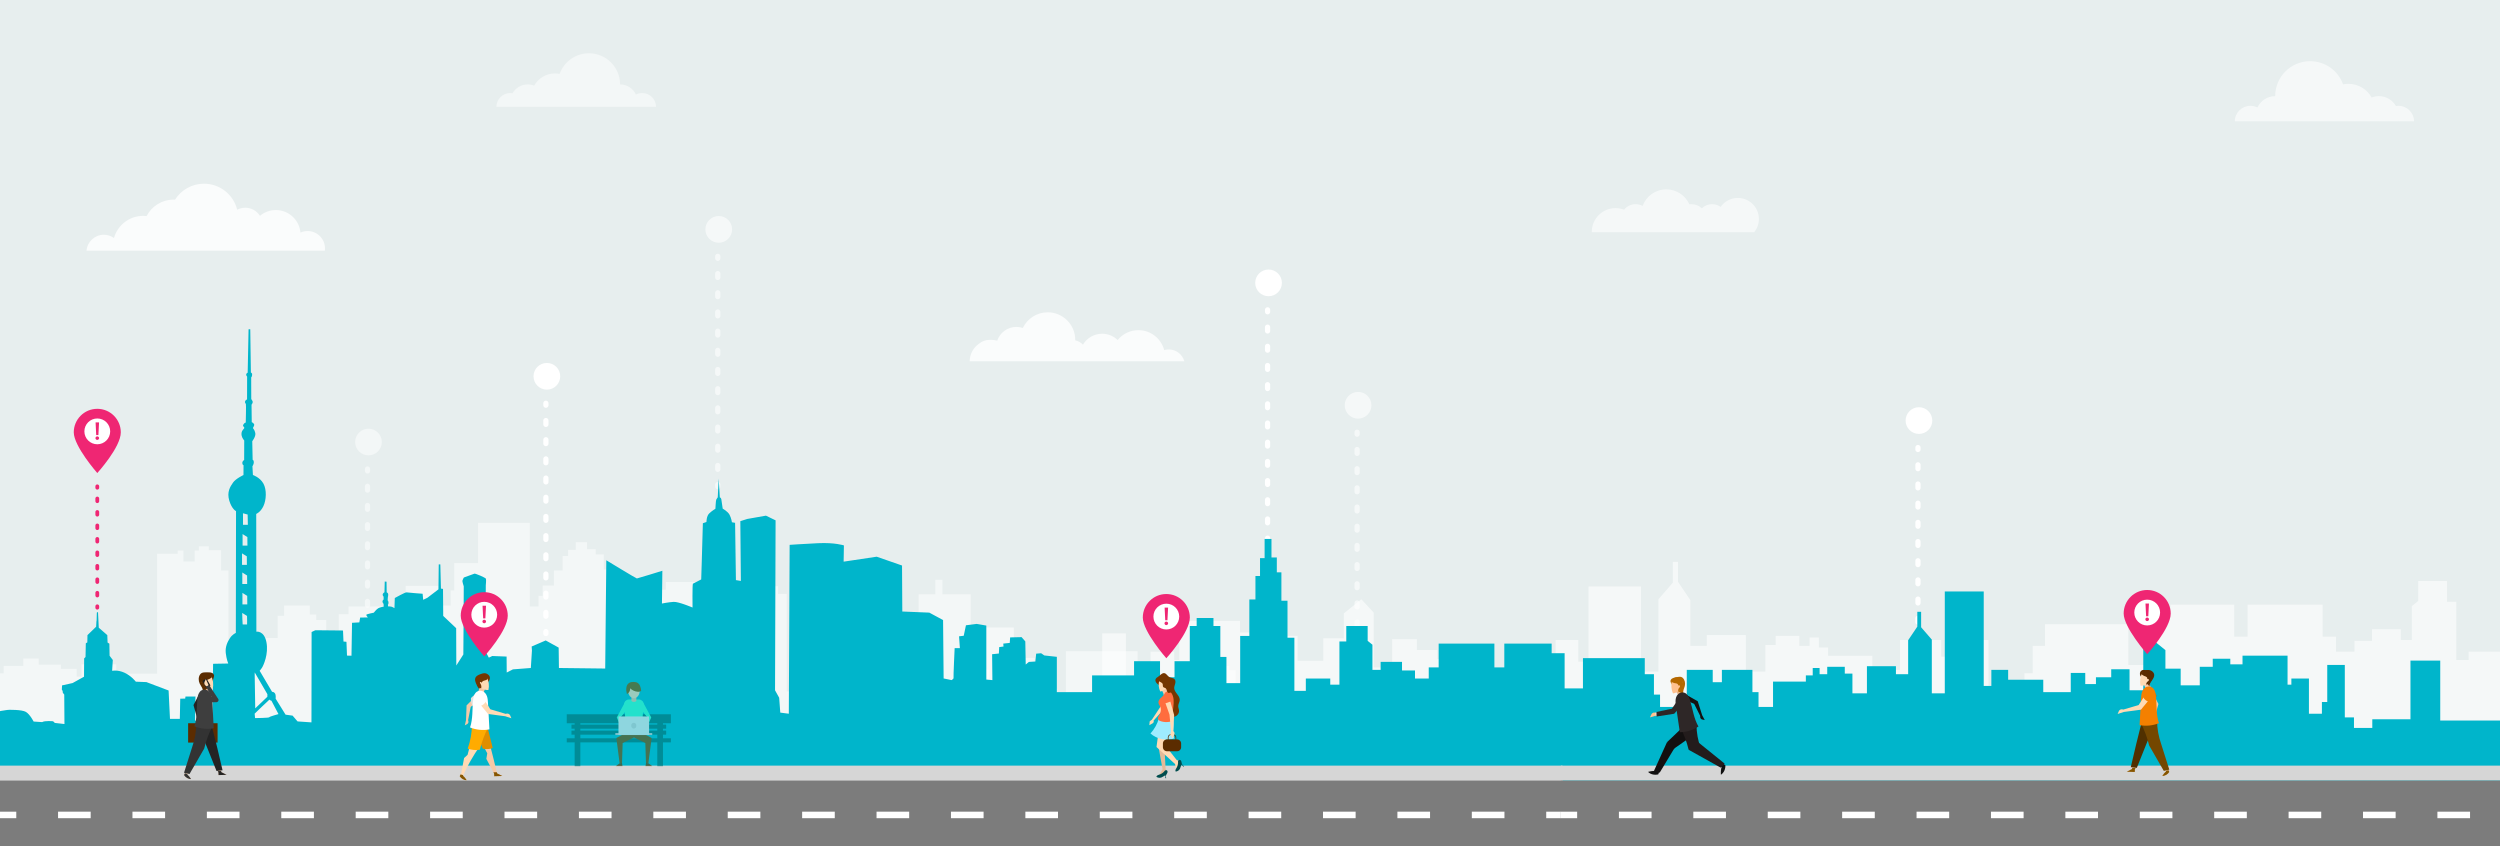 <?xml version="1.0" encoding="utf-8"?>
<!-- Generator: Adobe Illustrator 16.0.4, SVG Export Plug-In . SVG Version: 6.00 Build 0)  -->
<!DOCTYPE svg PUBLIC "-//W3C//DTD SVG 1.1//EN" "http://www.w3.org/Graphics/SVG/1.1/DTD/svg11.dtd">
<svg version="1.1" xmlns="http://www.w3.org/2000/svg" xmlns:xlink="http://www.w3.org/1999/xlink" x="0px" y="0px" width="1920px"
	 height="650px" viewBox="0 0 1920 650" style="enable-background:new 0 0 1920 650;" xml:space="preserve">
<rect x="0" y="0" width="1920" height="650" fill="#808080" stroke="none"/>
<g id="레이어_2">
</g>
<g id="레이어_3">
</g>
<g id="레이어_1">
	<g>
		<defs>
			<rect id="SVGID_1_" width="1920" height="650"/>
		</defs>
		<clipPath id="SVGID_2_">
			<use xlink:href="#SVGID_1_"  style="overflow:visible;"/>
		</clipPath>
		<rect style="clip-path:url(#SVGID_2_);fill:#E7EEEE;" width="1920" height="650"/>
		<g style="opacity:0.5;clip-path:url(#SVGID_2_);">
			<g>
				<g>
					
						<line style="fill:none;stroke:#FFFFFF;stroke-width:4;stroke-linecap:round;stroke-linejoin:round;" x1="282.248" y1="537.035" x2="282.248" y2="535.535"/>
					
						<line style="fill:none;stroke:#FFFFFF;stroke-width:4;stroke-linecap:round;stroke-linejoin:round;stroke-dasharray:2.947,11.787;" x1="282.248" y1="523.749" x2="282.248" y2="367.577"/>
					
						<line style="fill:none;stroke:#FFFFFF;stroke-width:4;stroke-linecap:round;stroke-linejoin:round;" x1="282.248" y1="361.684" x2="282.248" y2="360.184"/>
				</g>
			</g>
			<circle style="fill:#FFFFFF;" cx="283" cy="339.479" r="10.25"/>
		</g>
		<g style="opacity:0.6;clip-path:url(#SVGID_2_);">
			<g>
				<g>
					
						<line style="fill:none;stroke:#FFFFFF;stroke-width:4;stroke-linecap:round;stroke-linejoin:round;" x1="551.248" y1="373.717" x2="551.248" y2="372.217"/>
					
						<line style="fill:none;stroke:#FFFFFF;stroke-width:4;stroke-linecap:round;stroke-linejoin:round;stroke-dasharray:2.947,11.787;" x1="551.248" y1="360.431" x2="551.248" y2="204.259"/>
					
						<line style="fill:none;stroke:#FFFFFF;stroke-width:4;stroke-linecap:round;stroke-linejoin:round;" x1="551.248" y1="198.366" x2="551.248" y2="196.866"/>
				</g>
			</g>
			<circle style="fill:#FFFFFF;" cx="552" cy="176.162" r="10.25"/>
		</g>
		<g style="clip-path:url(#SVGID_2_);">
			<g>
				<g>
					
						<line style="fill:none;stroke:#FFFFFF;stroke-width:4;stroke-linecap:round;stroke-linejoin:round;" x1="973.498" y1="414.805" x2="973.498" y2="413.305"/>
					
						<line style="fill:none;stroke:#FFFFFF;stroke-width:4;stroke-linecap:round;stroke-linejoin:round;stroke-dasharray:2.947,11.786;" x1="973.498" y1="401.519" x2="973.498" y2="245.349"/>
					
						<line style="fill:none;stroke:#FFFFFF;stroke-width:4;stroke-linecap:round;stroke-linejoin:round;" x1="973.498" y1="239.455" x2="973.498" y2="237.955"/>
				</g>
			</g>
			<circle style="fill:#FFFFFF;" cx="974.25" cy="217.25" r="10.25"/>
		</g>
		<g style="opacity:0.6;clip-path:url(#SVGID_2_);">
			<g>
				<g>
					
						<line style="fill:none;stroke:#FFFFFF;stroke-width:4;stroke-linecap:round;stroke-linejoin:round;" x1="1042.248" y1="508.805" x2="1042.248" y2="507.305"/>
					
						<line style="fill:none;stroke:#FFFFFF;stroke-width:4;stroke-linecap:round;stroke-linejoin:round;stroke-dasharray:2.947,11.786;" x1="1042.248" y1="495.519" x2="1042.248" y2="339.349"/>
					
						<line style="fill:none;stroke:#FFFFFF;stroke-width:4;stroke-linecap:round;stroke-linejoin:round;" x1="1042.248" y1="333.455" x2="1042.248" y2="331.955"/>
				</g>
			</g>
			<circle style="fill:#FFFFFF;" cx="1043" cy="311.25" r="10.25"/>
		</g>
		<g style="clip-path:url(#SVGID_2_);">
			<g>
				<g>
					
						<line style="fill:none;stroke:#FFFFFF;stroke-width:4;stroke-linecap:round;stroke-linejoin:round;" x1="419.248" y1="486.555" x2="419.248" y2="485.055"/>
					
						<line style="fill:none;stroke:#FFFFFF;stroke-width:4;stroke-linecap:round;stroke-linejoin:round;stroke-dasharray:2.947,11.787;" x1="419.248" y1="473.269" x2="419.248" y2="317.097"/>
					
						<line style="fill:none;stroke:#FFFFFF;stroke-width:4;stroke-linecap:round;stroke-linejoin:round;" x1="419.248" y1="311.203" x2="419.248" y2="309.703"/>
				</g>
			</g>
			<circle style="fill:#FFFFFF;" cx="420" cy="289" r="10.25"/>
		</g>
		<g style="clip-path:url(#SVGID_2_);">
			<g>
				<g>
					
						<line style="fill:none;stroke:#EF2673;stroke-width:2.904;stroke-linecap:round;stroke-linejoin:round;" x1="74.714" y1="466.71" x2="74.714" y2="465.621"/>
					
						<line style="fill:none;stroke:#EF2673;stroke-width:2.904;stroke-linecap:round;stroke-linejoin:round;stroke-dasharray:2.069,8.277;" x1="74.714" y1="457.344" x2="74.714" y2="378.715"/>
					
						<line style="fill:none;stroke:#EF2673;stroke-width:2.904;stroke-linecap:round;stroke-linejoin:round;" x1="74.714" y1="374.576" x2="74.714" y2="373.487"/>
				</g>
			</g>
		</g>
		<g style="clip-path:url(#SVGID_2_);">
			<g>
				<g>
					
						<line style="fill:none;stroke:#FFFFFF;stroke-width:4;stroke-linecap:round;stroke-linejoin:round;" x1="1472.998" y1="520.555" x2="1472.998" y2="519.055"/>
					
						<line style="fill:none;stroke:#FFFFFF;stroke-width:4;stroke-linecap:round;stroke-linejoin:round;stroke-dasharray:2.947,11.786;" x1="1472.998" y1="507.269" x2="1472.998" y2="351.099"/>
					
						<line style="fill:none;stroke:#FFFFFF;stroke-width:4;stroke-linecap:round;stroke-linejoin:round;" x1="1472.998" y1="345.205" x2="1472.998" y2="343.705"/>
				</g>
			</g>
			<circle style="fill:#FFFFFF;" cx="1473.75" cy="323" r="10.25"/>
		</g>
		<polygon style="opacity:0.6;clip-path:url(#SVGID_2_);fill:#FFFFFF;" points="2237.684,572.656 2237.684,514.533 
			2142.267,514.533 2142.267,497.289 2098.841,497.289 2098.841,482.6 2071.994,482.6 2071.994,499.205 2056.99,499.205 
			2056.99,482.6 2041.199,482.6 2041.199,446.191 2034.092,446.191 2034.092,437.889 2016.722,437.889 2016.722,446.191 
			2009.614,446.191 2009.614,478.127 2003.294,478.127 2003.294,505.273 1989.082,505.273 1989.082,456.41 1979.605,456.41 
			1979.605,418.727 1973.291,418.727 1973.291,394.457 1968.555,394.457 1968.555,375.934 1963.816,375.934 1963.816,356.133 
			1956.71,356.133 1956.71,375.295 1951.184,375.295 1951.184,390.623 1946.445,390.623 1946.445,420.006 1940.129,420.006 
			1940.129,458.328 1933.022,458.328 1933.022,513.26 1921.179,513.26 1921.179,500.482 1895.908,500.482 1895.908,506.869 
			1886.434,506.869 1886.434,462.16 1879.328,462.16 1879.328,446.191 1857.217,446.191 1857.217,461.521 1852.284,465.514 
			1852.284,491.541 1843.796,491.541 1843.796,483.236 1821.688,483.236 1821.688,492.18 1808.262,492.18 1808.262,500.482 
			1794.049,500.482 1794.049,488.986 1783.782,488.986 1783.782,464.395 1726.141,464.395 1726.141,488.986 1715.878,488.986 
			1715.878,464.395 1666.921,464.395 1666.921,474.295 1653.5,474.295 1653.5,510.703 1634.545,510.703 1634.545,479.406 
			1570.588,479.406 1570.588,496.012 1561.113,496.012 1561.113,517.09 1554.799,517.09 1554.799,529.861 1527.16,529.861 
			1527.16,491.541 1500.312,491.541 1500.312,504.316 1490.837,504.316 1490.837,491.541 1459.252,491.541 1459.252,514.533 
			1452.937,514.533 1452.937,529.861 1437.936,529.861 1437.936,503.676 1403.98,503.676 1403.98,497.289 1396.875,497.289 
			1396.875,489.625 1389.768,489.625 1389.768,496.012 1381.871,496.012 1381.871,488.348 1363.713,488.348 1363.713,495.375 
			1355.813,495.375 1355.813,515.812 1340.811,515.812 1340.811,487.709 1310.807,487.709 1310.807,496.012 1298.173,496.012 
			1298.173,460.881 1288.698,446.832 1288.698,431.502 1284.751,431.502 1284.751,447.469 1273.693,460.244 1273.693,515.812 
			1260.272,515.812 1260.272,450.424 1220,450.424 1220,508.146 1212.105,508.146 1212.105,491.541 1194.734,491.541 
			1194.734,501.76 1158.412,501.76 1158.412,514.533 1129.986,514.533 1129.986,494.734 1114.983,494.734 1114.983,506.232 
			1103.93,506.232 1103.93,499.205 1088.135,499.205 1088.135,490.902 1069.185,490.902 1069.185,512.617 1054.973,512.617 
			1054.973,470.461 1045.499,460.244 1032.071,471.104 1032.071,490.264 1016.281,490.264 1016.281,507.506 996.54,507.506 
			996.54,488.348 983.118,488.348 983.118,480.043 964.956,480.043 964.956,485.793 952.32,485.793 952.32,476.85 905.737,476.85 
			905.737,506.869 901.79,506.869 901.79,500.482 883.625,500.482 883.625,536.889 870.205,536.889 870.205,524.754 
			864.677,524.754 864.677,486.43 846.512,486.43 846.512,540.723 837.037,540.723 837.037,551.58 818.087,551.58 818.087,542.637 
			778.605,542.637 778.605,481.961 747.811,481.961 747.811,543.916 684.646,543.916 684.646,575.213 		"/>
		<polygon style="opacity:0.5;clip-path:url(#SVGID_2_);fill:#FFFFFF;" points="-101.41,565.213 -101.41,526.773 -90.542,526.773 
			-90.542,520.352 -70.784,520.352 -70.784,529.242 -65.597,529.242 -65.597,522.82 -57.2,522.82 -57.2,533.441 -36.205,533.441 
			-36.205,540.111 -11.26,540.111 -11.26,517.139 2.819,517.139 2.819,511.461 17.884,511.461 17.884,505.779 29.74,505.779 
			29.74,510.473 46.782,510.473 46.782,513.682 58.885,513.682 58.885,519.611 62.589,519.611 62.589,510.227 89.263,510.227 
			89.263,517.389 120.631,517.389 120.631,425.262 136.439,425.262 136.439,422.789 140.884,422.789 140.884,431.189 
			149.529,431.189 149.529,422.789 152.74,422.789 152.74,419.58 160.397,419.58 160.397,422.545 169.782,422.545 169.782,438.105 
			175.462,438.105 175.462,505.533 182.626,505.533 182.626,495.898 187.071,495.898 187.071,489.973 213.252,489.973 
			213.252,472.93 218.192,472.93 218.192,465.027 237.95,465.027 237.95,471.941 242.891,471.941 242.891,476.139 250.547,476.139 
			250.547,521.092 256.721,521.092 256.721,530.232 260.179,530.232 260.179,471.695 267.663,471.695 267.663,465.768 
			300.191,465.768 300.191,470.705 308.589,470.705 308.589,463.545 311.553,463.545 311.553,449.961 336.746,449.961 
			336.746,459.592 339.709,459.592 339.709,465.027 346.131,465.027 346.131,453.42 348.849,453.42 348.849,432.424 
			367.125,432.424 367.125,401.549 406.891,401.549 406.891,465.768 413.561,465.768 413.561,457.617 416.771,457.617 
			416.771,449.713 425.415,449.713 425.415,438.105 432.083,438.105 432.083,426.99 436.281,426.99 436.281,422.299 
			442.209,422.299 442.209,416.371 450.854,416.371 450.854,421.803 457.522,421.803 457.522,425.756 463.696,425.756 
			463.696,437.361 469.625,437.361 469.625,456.383 500.745,456.383 500.745,458.852 507.167,458.852 507.167,452.924 
			511.365,452.924 511.365,446.996 535.818,446.996 535.818,452.924 540.511,452.924 540.511,508.248 543.969,508.248 
			543.969,498.367 562.986,498.367 562.986,456.629 570.396,456.629 570.396,450.205 597.565,450.205 597.565,456.133 
			604.233,456.133 604.233,530.973 609.419,530.973 609.419,482.068 618.312,482.068 618.312,453.664 623.004,453.664 
			623.004,449.221 626.461,449.221 626.461,443.045 644.986,443.045 644.986,446.996 653.138,446.996 653.138,441.068 
			665.238,441.068 665.238,450.205 670.674,450.205 670.674,453.17 677.096,453.17 677.096,483.305 681.595,483.305 
			681.595,535.416 690.68,535.416 690.68,529.982 699.322,529.982 699.322,505.285 705.498,505.285 705.498,456.383 
			718.342,456.383 718.342,445.268 723.776,445.268 723.776,456.383 745.511,456.383 745.511,504.789 756.377,504.789 
			756.377,514.424 759.835,514.424 759.835,526.031 769.961,526.031 769.961,522.82 773.172,522.82 773.172,513.436 
			775.891,513.436 775.891,505.285 794.661,505.285 794.661,515.164 800.095,515.164 800.095,520.104 808.986,520.104 
			808.986,528.996 811.949,528.996 811.949,544.803 818.618,544.803 818.618,500.098 873.696,500.098 873.696,537.145 
			881.106,537.145 881.106,543.816 891.234,543.816 891.234,531.713 894.196,531.713 894.196,526.525 902.102,526.525 
			902.102,522.326 912.475,522.326 912.475,544.311 920.624,544.311 920.624,541.838 928.528,541.838 928.528,515.41 
			934.455,515.41 934.455,511.461 944.087,511.461 944.087,514.67 949.028,514.67 949.028,546.039 953.967,546.039 953.967,515.658 
			958.659,515.658 958.659,511.707 968.539,511.707 968.539,514.92 975.456,514.92 975.456,547.273 992.743,547.273 
			992.743,543.072 997.687,543.072 997.687,538.629 1012.749,538.629 1012.749,542.58 1016.947,542.58 1016.947,547.025 
			1026.827,547.025 1026.827,542.826 1031.275,542.826 1031.275,534.926 1036.462,534.926 1036.462,539.369 1045.354,539.369 
			1045.354,548.26 1051.527,548.26 1051.527,544.803 1065.605,544.803 1065.605,564.811 		"/>
		<path id="XMLID_2_" style="clip-path:url(#SVGID_2_);fill-rule:evenodd;clip-rule:evenodd;fill:#00B5CB;" d="M811.653,504.444
			l-9.627-1.058l-2.432-1.691l-3.808,0.317l-0.634,6.028l-4.972,0.316l-2.434,2.013l-0.317-17.772l-2.857-3.279l-8.78,0.212
			l-0.316,4.23l-4.972,0.53l0.186,2.244l-3.288,0.428l-0.283,4.944l-5.182,0.528l0.211,19.887l-4.655-0.424v-41.464l-7.405-1.271
			l-8.251,1.06l-1.692,8.039l-3.597,0.423l0.636,9.098h-4.019c0,0-1.059,22.213-0.848,22.848c0.212,0.634-1.481,1.692-1.481,1.692
			l-6.134-1.271l-0.424-44.851l-10.579-5.71l-20.733-0.848l-0.211-35.331l-19.464-6.768l-25.389,3.808l0.213-12.483
			c0,0-6.982-2.327-19.888-1.691c-12.905,0.634-21.791,1.268-21.791,1.268l-0.634,129.687l-6.559-0.847l-0.846-11.425l-3.173-5.713
			l0.421-130.53l-7.405-3.597l-14.386,2.54l-5.289,1.691l0.422,45.908l-3.807-0.636l-0.637-44.003l-2.432-0.424
			c0,0-0.422-3.068-1.798-5.713c-1.375-2.644-5.289-4.76-5.289-4.76s-0.845-6.03-1.059-7.193c-0.211-1.162-1.162-1.481-1.162-1.481
			l-0.847-14.386l-0.741,14.386c0,0-0.845,1.165-1.163,1.799c-0.316,0.635-0.635,6.979-0.635,6.979s-2.857,1.693-4.867,3.704
			c-2.01,2.011-2.011,6.453-2.011,6.453l-2.749,0.951l-0.848,29.512l-0.424,13.646c0,0-5.817,3.069-6.347,3.281
			c-0.528,0.21-0.317,18.3-0.317,18.3s-10.683-4.551-14.492-4.339c-3.808,0.212-8.993,1.267-8.993,1.267l0.319-25.176
			c0,0-19.041,5.925-19.57,5.925c-0.53,0-23.485-13.963-23.485-13.963l-0.844,83.143l-35.542-0.423l-0.211-15.656l-9.944-5.5
			l-10.789,4.656l0.213,3.174l-0.848,13.326l-13.752,1.058l-4.761,2.433l-0.105-12.271l-11.001-0.422l-2.645,1.27l-2.54-4.762
			l0.211-50.775c0,0,0.423-4.23,0.105-5.078c-0.317-0.846-8.144-4.125-8.778-3.914c-0.635,0.212-8.146,2.963-8.146,2.963
			s-0.741,1.165-1.059,2.223c-0.317,1.059,0.847,3.915,0.953,4.549c0.106,0.634-0.318,52.359-0.318,52.359l-5.396,8.464
			l-0.107-28.666l-9.944-9.417l-0.161-20.733l-1.585-0.264l-0.477-18.563h-1.217l-0.212,19.146l-8.461,6.454l-3.279,1.585
			l-0.426-4.653c0,0-11.529-0.847-12.376-1.059c-0.847-0.21-8.991,4.336-8.991,4.336l-0.265,7.774c0,0-0.264-0.104-1.48-0.793
			c-1.217-0.687-3.386-0.526-3.386-0.526l-0.158-1.271c0,0,0.581-0.688,0.422-1.956c-0.158-1.27-0.635-1.376-0.635-1.376l0.16-2.381
			c0,0,0.475-1.851,0.211-2.696c-0.266-0.848-1.111-1.112-1.111-1.112l-0.105-8.197l-1.375-0.105l-0.214,8.251
			c0,0-0.951,0.422-1.321,1.376c-0.37,0.951,0.635,1.957,0.635,1.957l0.052,2.167c0,0-0.898,0.635-0.898,1.588
			c0,0.951,0.846,1.797,0.846,1.797l0.103,2.115c0,0-2.856,0.477-4.231,1.271c-1.375,0.793-3.384,3.386-3.384,3.386
			s-5.449,1.057-5.712,1.585c-0.265,0.528,1.164,2.064,1.164,2.064l-5.924,0.105l-0.636,3.701l-5.606,0.318l-0.423,25.281
			l-3.437-0.089l-0.425-10.597l-2.274-0.212l-0.37-8.461l-21.263-0.212l-2.855,1.376l-0.107,69.39l-10.684-0.74l-3.809-4.441
			l-5.394-0.743l-7.616-12.271c0,0,0.317-2.695-0.477-4.018c-0.794-1.324-2.274-1.271-2.274-1.271l-9.52-16.132
			c0,0,0.528-0.528,1.693-2.222c1.164-1.691,5.289-10.684,3.491-19.781c-1.798-9.097-7.722-8.039-7.722-8.039l-0.107-90.443
			c0,0,3.28-1.268,5.5-5.924c2.222-4.652,2.698-12.587,0-17.399c-2.698-4.814-8.04-6.559-8.04-6.559l-0.372-6.717
			c0,0,1.059-1.479,1.059-3.121c0-1.64-0.9-1.85-0.9-1.85l-0.292-14.281c0,0,2.882-3.65,2.328-6.242
			c-0.555-2.591-1.694-3.571-1.694-3.571v-0.662c0,0,1.164-1.586,0.792-2.513c-0.369-0.924-1.824-1.666-1.824-1.666l-0.159-13.406
			c0,0,0-0.029,0.265-0.318c0.264-0.29,0.819-1.402,0.582-2.196c-0.238-0.792-0.952-1.585-0.952-1.585l-0.106-0.317l-0.054-16.53
			c0,0,0.159-0.185,0.397-0.501c0.237-0.319,0.423-1.639,0.317-2.196c-0.105-0.556-0.952-1.058-0.952-1.058l-0.478-33.188h-1.296
			l-0.689,33.348c0,0-0.847,0.316-1.111,1.163c-0.263,0.846,0.688,1.851,0.688,1.851l-0.054,17.506c0,0-1.11,0.423-1.482,1.374
			c-0.369,0.954,0.318,1.854,0.583,2.17c0.265,0.317-0.106,14.229-0.106,14.229s-1.11,0.21-1.798,1.478
			c-0.688,1.271-0.054,1.379,0.423,1.905c0.475,0.53,0.105,1.163,0.105,1.163s-0.37,0.319-1.11,1.322
			c-0.741,1.008-1.165,2.487-0.741,4.337c0.424,1.851,1.957,3.597,1.957,3.597l-0.053,14.916c0,0-0.424,0.213-0.952,0.898
			c-0.529,0.689-0.423,0.689-0.423,1.745c0,1.058,0.898,1.43,0.898,1.43l-0.055,7.51c0,0-5.923,2.751-8.038,5.819
			c-2.116,3.065-4.866,7.189-2.857,13.855c2.011,6.663,5.183,8.037,5.183,8.037l-0.161,93.562c0,0-2.646,1.058-4.55,4.021
			c-1.903,2.962-3.702,6.666-3.173,11.423c0.528,4.76,1.903,8.041,1.903,8.041l-11.636,0.211l-0.636,43.897l-13.224-0.212
			l0.317-18.564l-7.669,0.053l-0.211,1.533l-3.809,0.106l-0.317,15.496l-7.563-0.002l-1.058-21.788l-17.03-6.453l-8.145-0.318
			c0,0-3.386-4.442-8.675-6.876c-5.289-2.433-9.521-1.479-9.521-1.479l0.528-8.305l-2.485-3.281l-0.158-9.256l-1.376-0.846
			l-0.211-5.711l-6.559-5.715l-0.582-12.058l-0.899,0.477l-0.159,5.922l-0.159,1.006l-0.212,3.913l-6.665,6.455l-0.106,5.604
			l-1.163,0.636l-0.212,10.576l-1.058,1.06l-0.106,14.067l-8.779,4.866l-8.093,1.8c0,0-0.158,2.697-0.158,3.119
			c0,0.424,0.634,1.06,0.634,1.06s0.053,0.897,0.053,1.215c0,0.316,1.163,1.64,1.163,1.64s0.159,21.367,0.159,22.636l-7.394-0.847
			l-1.321-1.27c0,0-6.294-0.635-8.411,0.634l-6.558-0.425c0,0-2.75-5.499-5.924-7.402c-3.172-1.903-13.539-1.588-13.539-1.588
			s-10.048,1.163-12.905,2.856c-2.856,1.694-1.164,12.166-1.164,12.166v22.168H-8.21V651h819.863v-67.873v-0.767v-22.168v-1.905
			V504.444z M195.623,516.425l9.732,16.714l-0.028,1.984l-9.309,8.885l-0.423-26.023L195.623,516.425z M206.571,537.634l0.318-0.343
			c0,0,0.065,0.105,0.463,0.395c0.396,0.291,1.123,0.478,1.123,0.478l5.396,10.259c0,0-6.981,1.905-7.087,2.436
			c-0.106,0.527-10.896,0.634-10.896,0.634l-0.317-3.387C195.57,548.104,206.042,537.949,206.571,537.634z M190.192,395.163
			l0.159,7.881h-3.729v-7.721l-0.026-1.138L190.192,395.163z M189.979,412.459l0.053,6.558h-3.729v-7.723l-0.026-1.137
			L189.979,412.459z M186.066,439.671l3.703,2.302l0.052,6.557h-3.729v-7.722L186.066,439.671z M189.713,473.03
			c0.133,0.079,0.054,6.559,0.054,6.559s-3.279,0-3.412-0.028c-0.133-0.026-0.317-7.693-0.317-7.693l-0.026-1.139L189.713,473.03z
			 M186.186,464.186v-7.722l-0.026-1.137l3.702,2.298l0.053,6.561H186.186z M189.556,427.268l0.054,6.559h-3.729v-7.723
			l-0.026-1.138L189.556,427.268z"/>
		<polygon style="clip-path:url(#SVGID_2_);fill:#00B5CB;" points="767.872,627.301 767.872,531.533 838.719,531.533 
			838.719,518.729 870.962,518.729 870.962,507.82 890.897,507.82 890.897,520.15 902.036,520.15 902.036,507.82 913.762,507.82 
			913.762,480.789 919.039,480.789 919.039,474.623 931.937,474.623 931.937,480.789 937.214,480.789 937.214,504.501 
			941.905,504.501 941.905,524.656 952.458,524.656 952.458,488.377 959.494,488.377 959.494,460.396 964.183,460.396 
			964.183,442.377 967.7,442.377 967.7,428.621 971.218,428.621 971.218,413.921 976.495,413.921 976.495,428.147 980.599,428.147 
			980.599,439.528 984.116,439.528 984.116,461.346 988.806,461.346 988.806,489.8 994.082,489.8 994.082,530.587 1002.877,530.587 
			1002.877,521.102 1021.639,521.102 1021.639,525.844 1028.675,525.844 1028.675,492.645 1033.949,492.645 1033.949,480.789 
			1050.367,480.789 1050.367,492.173 1054.03,495.135 1054.03,514.461 1060.333,514.461 1060.333,508.296 1076.748,508.296 
			1076.748,514.935 1086.718,514.935 1086.718,521.102 1097.271,521.102 1097.271,512.562 1104.894,512.562 1104.894,494.306 
			1147.691,494.306 1147.691,512.562 1155.311,512.562 1155.311,494.306 1191.663,494.306 1191.663,501.655 1201.627,501.655 
			1201.627,528.688 1215.702,528.688 1215.702,505.449 1263.188,505.449 1263.188,517.78 1270.224,517.78 1270.224,533.43 
			1274.913,533.43 1274.913,542.915 1295.435,542.915 1295.435,514.461 1315.37,514.461 1315.37,523.945 1322.404,523.945 
			1322.404,514.461 1345.856,514.461 1345.856,531.533 1350.546,531.533 1350.546,542.915 1361.684,542.915 1361.684,523.472 
			1386.895,523.472 1386.895,518.729 1392.172,518.729 1392.172,513.038 1397.448,513.038 1397.448,517.78 1403.312,517.78 
			1403.312,512.09 1416.793,512.09 1416.793,517.307 1422.659,517.307 1422.659,532.482 1433.799,532.482 1433.799,511.616 
			1456.077,511.616 1456.077,517.78 1465.457,517.78 1465.457,491.696 1472.491,481.264 1472.491,469.881 1475.424,469.881 
			1475.424,481.738 1483.634,491.223 1483.634,532.482 1493.598,532.482 1493.598,454.23 1523.501,454.23 1523.501,526.791 
			1529.362,526.791 1529.362,514.461 1542.26,514.461 1542.26,522.049 1569.229,522.049 1569.229,531.533 1590.336,531.533 
			1590.336,516.833 1601.476,516.833 1601.476,525.369 1609.683,525.369 1609.683,520.15 1621.41,520.15 1621.41,513.986 
			1635.481,513.986 1635.481,530.109 1646.034,530.109 1646.034,498.809 1653.068,491.223 1663.037,499.285 1663.037,513.512 
			1674.763,513.512 1674.763,526.315 1689.42,526.315 1689.42,512.09 1699.386,512.09 1699.386,505.924 1712.87,505.924 
			1712.87,510.192 1722.254,510.192 1722.254,503.554 1756.842,503.554 1756.842,525.844 1759.772,525.844 1759.772,521.102 
			1773.259,521.102 1773.259,548.132 1783.225,548.132 1783.225,539.122 1787.327,539.122 1787.327,510.666 1800.814,510.666 
			1800.814,550.977 1807.852,550.977 1807.852,559.039 1821.921,559.039 1821.921,552.399 1851.237,552.399 1851.237,507.348 
			1874.102,507.348 1874.102,553.35 1921,553.35 1921,629.198 		"/>
		<path style="opacity:0.8;clip-path:url(#SVGID_2_);fill:#FFFFFF;" d="M897.618,268.365c-1.219,0-2.395,0.18-3.506,0.506
			c-2.301-8.811-10.312-15.314-19.844-15.314c-6.427,0-12.16,2.959-15.92,7.585c-3.082-2.993-7.285-4.84-11.921-4.84
			c-6.254,0-11.722,3.356-14.708,8.366c-1.603-1.615-3.648-2.787-5.937-3.327c0.001-0.113,0.008-0.224,0.008-0.337
			c0-11.686-9.473-21.16-21.159-21.16c-8.413,0-15.678,4.91-19.089,12.021c-1.553-0.521-3.215-0.807-4.944-0.807
			c-6.847,0-12.656,4.426-14.733,10.573c-1.44-0.405-2.956-0.628-4.525-0.628c-0.241,0-0.481,0.007-0.72,0.017
			c-0.22-0.01-0.442-0.017-0.666-0.017c-2.978,0-5.71,1.05-7.849,2.798c-4.415,2.952-7.335,7.963-7.396,13.659h164.869
			C908.125,272.218,903.323,268.365,897.618,268.365z"/>
		<path style="opacity:0.6;clip-path:url(#SVGID_2_);fill:#FFFFFF;" d="M1350.819,168.175c0-8.919-7.23-16.15-16.15-16.15
			c-5.466,0-10.293,2.718-13.216,6.874c-1.854-1.314-4.117-2.089-6.562-2.089c-3.066,0-5.847,1.217-7.892,3.19
			c-2.044-1.974-4.825-3.19-7.891-3.19c-0.571,0-1.131,0.043-1.679,0.125c-3.022-6.769-9.808-11.489-17.7-11.489
			c-8.36,0-15.483,5.295-18.201,12.713c-1.599-0.86-3.429-1.349-5.372-1.349c-3.585,0-6.78,1.663-8.864,4.256
			c-2.038-0.789-4.252-1.226-6.569-1.226c-10.063,0-18.223,8.159-18.223,18.224c0,0.093,0.005,0.185,0.007,0.277h124.708
			C1349.468,175.565,1350.819,172.029,1350.819,168.175z"/>
		<path style="opacity:0.5;clip-path:url(#SVGID_2_);fill:#FFFFFF;" d="M493.193,71.441c-1.735,0-3.372,0.417-4.819,1.151
			c-2.118-4.588-6.758-7.773-12.143-7.773c0-13.21-10.709-23.918-23.918-23.918c-10.382,0-19.217,6.616-22.524,15.861
			c-1.177-0.239-2.395-0.365-3.642-0.365c-6.85,0-12.812,3.787-15.916,9.38c-1.537-0.616-3.214-0.958-4.971-0.958
			c-4.981,0-9.325,2.727-11.625,6.767c-0.568-0.093-1.151-0.144-1.746-0.144c-5.856,0-10.607,4.717-10.667,10.559H503.86
			C503.801,76.159,499.049,71.441,493.193,71.441z"/>
		<path style="opacity:0.6;clip-path:url(#SVGID_2_);fill:#FFFFFF;" d="M1728.313,81.273c1.947,0,3.784,0.468,5.408,1.292
			c2.378-5.149,7.585-8.724,13.629-8.724c0-14.826,12.019-26.844,26.844-26.844c11.652,0,21.567,7.425,25.278,17.802
			c1.321-0.269,2.688-0.41,4.088-0.41c7.688,0,14.379,4.251,17.863,10.528c1.725-0.692,3.606-1.076,5.579-1.076
			c5.591,0,10.465,3.06,13.047,7.594c0.638-0.105,1.291-0.162,1.959-0.162c6.572,0,11.905,5.294,11.972,11.851h-137.639
			C1716.408,86.567,1721.741,81.273,1728.313,81.273z"/>
		<path style="opacity:0.8;clip-path:url(#SVGID_2_);fill:#FFFFFF;" d="M249.599,190.788c0-7.374-5.977-13.352-13.351-13.352
			c-1.966,0-3.832,0.429-5.512,1.192c-0.84-9.702-8.975-17.315-18.896-17.315c-4.641,0-8.892,1.669-12.188,4.437
			c-2.367-3.733-6.533-6.214-11.281-6.214c-2.242,0-4.353,0.556-6.208,1.532c-2.82-11.476-13.171-19.991-25.517-19.991
			c-9.354,0-17.562,4.892-22.22,12.253c-0.368-0.017-0.738-0.028-1.11-0.028c-9.021,0-16.84,5.125-20.723,12.619
			c-0.855-0.095-1.725-0.148-2.605-0.148c-10.698,0-19.707,7.204-22.459,17.022c-2.192-1.578-4.88-2.509-7.788-2.509
			c-6.999,0-12.738,5.388-13.301,12.242h183.043C249.557,191.958,249.599,191.378,249.599,190.788z"/>
		<g style="clip-path:url(#SVGID_2_);">
			<rect y="600.314" style="fill:#7C7C7C;" width="1200" height="50.686"/>
			<g>
				<rect y="589" style="fill:#D6D6D6;" width="1200" height="11.314"/>
			</g>
			<g>
				<rect y="624.375" style="fill:#FFFFFF;" width="12.5" height="5"/>
				<path style="fill:#FFFFFF;" d="M1155.418,629.375h-25.063v-5h25.063V629.375z M1098.272,629.375h-25.064v-5h25.064V629.375z
					 M1041.126,629.375h-25.063v-5h25.063V629.375z M983.98,629.375h-25.063v-5h25.063V629.375z M926.835,629.375h-25.064v-5h25.064
					V629.375z M869.688,629.375h-25.063v-5h25.063V629.375z M812.543,629.375h-25.064v-5h25.064V629.375z M755.396,629.375h-25.063
					v-5h25.063V629.375z M698.251,629.375h-25.064v-5h25.064V629.375z M641.105,629.375h-25.064v-5h25.064V629.375z
					 M583.959,629.375h-25.063v-5h25.063V629.375z M526.813,629.375h-25.064v-5h25.064V629.375z M469.667,629.375h-25.063v-5h25.063
					V629.375z M412.521,629.375h-25.064v-5h25.064V629.375z M355.376,629.375h-25.064v-5h25.064V629.375z M298.229,629.375h-25.063
					v-5h25.063V629.375z M241.084,629.375H216.02v-5h25.064V629.375z M183.938,629.375h-25.063v-5h25.063V629.375z M126.792,629.375
					h-25.064v-5h25.064V629.375z M69.646,629.375H44.582v-5h25.064V629.375z"/>
				<rect x="1187.5" y="624.375" style="fill:#FFFFFF;" width="12.5" height="5"/>
			</g>
		</g>
		<g style="clip-path:url(#SVGID_2_);">
			<rect y="599.314" style="fill:#7C7C7C;" width="1200" height="50.686"/>
			<g>
				<rect y="588" style="fill:#D6D6D6;" width="1200" height="11.314"/>
			</g>
			<g>
				<rect y="623.375" style="fill:#FFFFFF;" width="12.5" height="5"/>
				<path style="fill:#FFFFFF;" d="M1155.418,628.375h-25.063v-5h25.063V628.375z M1098.272,628.375h-25.064v-5h25.064V628.375z
					 M1041.126,628.375h-25.063v-5h25.063V628.375z M983.98,628.375h-25.063v-5h25.063V628.375z M926.835,628.375h-25.064v-5h25.064
					V628.375z M869.688,628.375h-25.063v-5h25.063V628.375z M812.543,628.375h-25.064v-5h25.064V628.375z M755.396,628.375h-25.063
					v-5h25.063V628.375z M698.251,628.375h-25.064v-5h25.064V628.375z M641.105,628.375h-25.064v-5h25.064V628.375z
					 M583.959,628.375h-25.063v-5h25.063V628.375z M526.813,628.375h-25.064v-5h25.064V628.375z M469.667,628.375h-25.063v-5h25.063
					V628.375z M412.521,628.375h-25.064v-5h25.064V628.375z M355.376,628.375h-25.064v-5h25.064V628.375z M298.229,628.375h-25.063
					v-5h25.063V628.375z M241.084,628.375H216.02v-5h25.064V628.375z M183.938,628.375h-25.063v-5h25.063V628.375z M126.792,628.375
					h-25.064v-5h25.064V628.375z M69.646,628.375H44.582v-5h25.064V628.375z"/>
				<rect x="1187.5" y="623.375" style="fill:#FFFFFF;" width="12.5" height="5"/>
			</g>
		</g>
		<g style="clip-path:url(#SVGID_2_);">
			<rect x="1198.746" y="599.314" style="fill:#7C7C7C;" width="1200" height="50.686"/>
			<g>
				<rect x="1198.746" y="588" style="fill:#D6D6D6;" width="1200" height="11.314"/>
			</g>
			<g>
				<rect x="1198.746" y="623.375" style="fill:#FFFFFF;" width="12.5" height="5"/>
				<path style="fill:#FFFFFF;" d="M2354.164,628.375h-25.063v-5h25.063V628.375z M2297.019,628.375h-25.064v-5h25.064V628.375z
					 M2239.872,628.375h-25.063v-5h25.063V628.375z M2182.727,628.375h-25.063v-5h25.063V628.375z M2125.581,628.375h-25.064v-5
					h25.064V628.375z M2068.435,628.375h-25.063v-5h25.063V628.375z M2011.289,628.375h-25.064v-5h25.064V628.375z
					 M1954.143,628.375h-25.063v-5h25.063V628.375z M1896.997,628.375h-25.064v-5h25.064V628.375z M1839.852,628.375h-25.064v-5
					h25.064V628.375z M1782.705,628.375h-25.063v-5h25.063V628.375z M1725.56,628.375h-25.064v-5h25.064V628.375z M1668.413,628.375
					h-25.063v-5h25.063V628.375z M1611.268,628.375h-25.064v-5h25.064V628.375z M1554.122,628.375h-25.064v-5h25.064V628.375z
					 M1496.976,628.375h-25.063v-5h25.063V628.375z M1439.83,628.375h-25.064v-5h25.064V628.375z M1382.684,628.375h-25.063v-5
					h25.063V628.375z M1325.538,628.375h-25.064v-5h25.064V628.375z M1268.393,628.375h-25.064v-5h25.064V628.375z"/>
				<rect x="2386.246" y="623.375" style="fill:#FFFFFF;" width="12.5" height="5"/>
			</g>
		</g>
		<g style="clip-path:url(#SVGID_2_);">
			<path style="fill:#F6C9A6;" d="M369.084,536.928c-0.003-0.029-7.577,5.973-7.577,5.973l-2.012,10.172l0.212,0.746
				c0.259,0.908-0.149,1.873-0.981,2.32l-1.741,0.936l0.923-4.115l0.422-11.246l7.201-7.162L369.084,536.928z"/>
			<path style="fill:#E3E3E3;" d="M365.597,532.506c-1.309,1.193-2.617,2.389-3.925,3.582c-0.221,2.373,0.412,4.715,1.721,6.707
				C365.722,540.168,366.619,535.865,365.597,532.506z"/>
			<path style="fill:#743600;" d="M373.623,524.469c-0.098,0.109,0.036,0.297,0.183,0.299c0.146,0.002,0.27-0.105,0.375-0.207
				c0.814-0.787,1.56-1.695,1.894-2.779c0.332-1.082,0.179-2.369-0.616-3.178c-0.866-0.879-1.972-1.562-3.206-1.582
				c-1.234-0.018-2.432,0.393-3.583,0.834c-1.465,0.562-3.044,1.324-3.619,2.783c-0.565,1.439,0.045,3.047,0.649,4.471
				c0.903,2.123,2.05,4.48,4.252,5.172c0.331-1.252,0.301-3.252,1.292-4.213C371.951,525.381,372.91,525.209,373.623,524.469z"/>
			<path style="fill:#F7C8A6;" d="M374.312,526.279c-1.485,2.242-3.019,4.619-3.206,7.301c-0.987-0.67-2.561,0.146-3.427-0.674
				c-0.638-0.604-0.417-1.65-0.137-2.48c0.563-1.664,1.178-3.311,1.846-4.936C371.069,525.123,372.97,525.203,374.312,526.279z"/>
			<path style="fill:#F6C9A6;" d="M376.28,572.607c0.412,0.104,5.452,21.295,5.452,21.295l4.012,2.057l-6.172,0.205l-0.103-2.057
				l-5.966-11.314l0.72-4.219l-3.806-7.201L376.28,572.607z"/>
			<path style="fill:#FFDAB4;" d="M368.249,573.426c-4.917,7.037-9.172,14.535-12.692,22.363c1.098,0.834,2.205,2.227,2.899,3.418
				c-2.173,0.084-4.22-1.23-5.405-3.055l1.215-2.559l2.16-11.42l2.674-2.467l1.851-7.1L368.249,573.426z"/>
			<path style="fill:#DF8E00;" d="M372.916,559.016c0.031,0.07,0.061,0.141,0.092,0.211c0.494-0.135,1.239,0.258,1.546,0.668
				c0.307,0.41,0.438,0.922,0.562,1.42c1.099,4.393,2.197,8.785,3.296,13.178c-2.474,0.971-4.956,0.975-7.582,0.564
				c-1.419-3.182-2.523-6.246-3.943-9.43c-0.663-1.486,0.712-3.355,1.81-4.557C369.796,559.869,371.292,558.895,372.916,559.016z"/>
			<path style="fill:#FFDAB4;" d="M366.862,525.422c1.617,2.875,4.943,4.695,8.236,4.506c0.776-3.309,0.324-6.893-1.249-9.906
				c-1.305-0.348-2.3-0.479-3.632-0.254c-1.331,0.227-2.624,0.914-3.367,2.041C366.107,522.936,366.2,524.246,366.862,525.422z"/>
			<path style="fill:#FFAB00;" d="M374.725,558.922c-2.7,5.359-4.779,11.033-6.182,16.869c-3.275,0.584-6.146,0.115-9.346-0.797
				c2.112-6.008,3.258-12.168,3.246-18.535C367.005,555.67,371.165,555.961,374.725,558.922z"/>
			<path style="fill:#FFFFFF;" d="M361,558.699c4.788,1.836,9.846,2.432,14.881,1.461c-0.366-6.734-0.731-13.471-1.098-20.205
				c-0.098-1.807-0.202-3.643-0.822-5.342c-0.62-1.697-1.843-3.27-3.552-3.861c-1.891-0.656-4-0.113-5.234,1.463
				c-1.234,1.574-1.654,3.633-1.853,5.623C362.629,544.803,363.266,552.078,361,558.699z"/>
			<path style="fill:#FFDAB4;" d="M370.417,535.164c-0.034,0,6.172,9.566,6.172,9.566l11.727,3.498l0.9-0.166
				c1.096-0.205,2.185,0.383,2.617,1.41l0.906,2.15l-4.732-1.543l-13.167-1.748l-7.612-9.26L370.417,535.164z"/>
			<path style="fill:#FFFFFF;" d="M367.433,542.471c2.635-0.174,5.095-1.973,6.062-4.43c-0.388-1.133-0.764-2.252-1.475-3.217
				c-0.711-0.965-1.796-1.727-2.994-1.75c-1.388-0.027-2.664,0.98-3.217,2.254c-0.554,1.273-0.474,2.75-0.065,4.078
				C366.151,540.734,366.726,541.275,367.433,542.471z"/>
			<path style="fill:#743600;" d="M374.711,520.744c-0.072,0.725-0.726,1.262-1.403,1.531c-0.676,0.271-1.416,0.361-2.078,0.664
				c-0.663,0.301-1.273,0.912-1.241,1.641c-0.117-0.283-0.236-0.492-0.475-0.684c-0.239-0.189-0.628-0.23-0.832-0.002
				c-0.305,0.344,0.029,0.857,0.293,1.23c0.698,0.99,0.905,2.309,0.544,3.463c-0.938-0.014-2.011-0.641-2.511-1.436
				s-0.723-1.727-0.938-2.641c-0.276-1.17-0.539-2.459,0.012-3.527c0.704-1.365,2.409-1.801,3.916-2.094
				c0.948-0.184,1.934-0.367,2.87-0.127C373.805,519.002,374.807,519.783,374.711,520.744z"/>
			<path style="fill:#855500;" d="M355.557,595.789c0.073-0.164,0.152-0.322,0.225-0.486c-0.362-0.086-0.722-0.178-1.081-0.279
				c-0.324-0.092-0.644-0.201-0.963-0.316l-0.687,1.445c1.185,1.824,3.232,3.139,5.405,3.055
				C357.762,598.016,356.654,596.623,355.557,595.789z"/>
			<path style="fill:#855500;" d="M378.943,593.111l0.525,0.996l0.103,2.057l6.172-0.205l-4.012-2.057c0,0-0.072-0.307-0.2-0.842
				C380.67,593.025,379.803,593.047,378.943,593.111z"/>
		</g>
		<g style="clip-path:url(#SVGID_2_);">
			<path style="fill:#F6C9A6;" d="M1648.899,532.809c0.011-0.027,5.388,8.002,5.388,8.002l-1.192,10.301l-0.431,0.646
				c-0.523,0.783-0.431,1.828,0.225,2.508l1.372,1.424l0.379-4.201l3.036-10.838l-4.668-9.02L1648.899,532.809z"/>
			<path style="fill:#C56700;" d="M1653.57,529.664c0.881,1.537,1.762,3.074,2.644,4.611c-0.516,2.326-1.833,4.363-3.688,5.857
				C1651.109,536.92,1651.57,532.551,1653.57,529.664z"/>
			<path style="fill:#F7C8A6;" d="M1644.768,522.996c1.485,2.242,3.019,4.617,3.207,7.301c0.986-0.67,2.561,0.146,3.427-0.674
				c0.638-0.605,0.417-1.65,0.136-2.482c-0.562-1.664-1.179-3.311-1.846-4.936C1648.01,521.84,1646.109,521.918,1644.768,522.996z"
				/>
			<path style="fill:#F6C9A6;" d="M1642.801,569.324c-0.412,0.102-5.453,21.293-5.453,21.293l-4.012,2.059l6.172,0.205l0.104-2.059
				l4.187-11.732l1.06-3.799l3.807-7.201L1642.801,569.324z"/>
			<path style="fill:#FFDAB4;" d="M1650.83,570.143c4.917,7.035,9.172,14.533,12.692,22.363c-1.097,0.832-2.204,2.227-2.898,3.418
				c2.173,0.084,4.221-1.23,5.405-3.055l-1.215-2.561l-5.743-10.674l0.909-3.213l-1.853-7.098L1650.83,570.143z"/>
			<path style="fill:#5B2C00;" d="M1644.849,520.377c-1.008-0.916-1.632-2.33-1.345-3.662s1.643-2.426,2.982-2.182
				c1.529,0.281,3.511-0.283,4.969,0.256c1.458,0.537,2.766,1.75,2.976,3.289c0.23,1.689-0.851,3.244-1.851,4.623
				c-1.001,1.381-2.023,3.002-1.662,4.668C1649.034,524.828,1647.189,522.506,1644.849,520.377z"/>
			<path style="fill:#FFDAB4;" d="M1652.218,522.139c-1.617,2.873-4.944,4.693-8.236,4.506c-0.776-3.311-0.324-6.893,1.249-9.906
				c1.305-0.35,2.301-0.48,3.631-0.254c1.332,0.225,2.624,0.912,3.367,2.041C1652.971,519.652,1652.881,520.961,1652.218,522.139z"
				/>
			<path style="fill:#855500;" d="M1663.522,592.506c-0.072-0.164-0.151-0.324-0.225-0.486c0.362-0.086,0.724-0.18,1.081-0.279
				c0.323-0.092,0.644-0.201,0.963-0.318l0.688,1.447c-1.185,1.824-3.232,3.139-5.405,3.055
				C1661.318,594.732,1662.426,593.338,1663.522,592.506z"/>
			<path style="fill:#855500;" d="M1640.137,589.826l-0.525,0.996l-0.104,2.059l-6.172-0.205l4.012-2.059
				c0,0,0.073-0.307,0.201-0.84C1638.41,589.742,1639.277,589.762,1640.137,589.826z"/>
			<path style="fill:#503000;" d="M1650.383,557.785c-1.1-1.201-2.595-2.174-4.219-2.053c-0.03,0.07-0.061,0.139-0.092,0.211
				c-0.494-0.137-1.238,0.256-1.546,0.666s-0.438,0.922-0.562,1.42c-1.099,4.393-2.198,8.785-3.296,13.178l-4.235,17.975
				l4.637,0.545l7.18-17.953c1.42-3.184,2.524-6.248,3.943-9.43C1652.855,560.857,1651.482,558.986,1650.383,557.785z"/>
			<path style="fill:#744700;" d="M1659.882,571.709c-2.112-6.008-3.258-12.168-3.245-18.535c-4.562-0.789-8.722-0.496-12.282,2.463
				c2.7,5.359,4.78,11.035,6.182,16.871l11.263,19.537l4.228-0.953L1659.882,571.709z"/>
			<path style="fill:#F48000;" d="M1658.08,555.416c-4.789,1.836-9.846,2.432-14.881,1.459c0.365-6.734,0.731-13.471,1.098-20.205
				c0.098-1.805,0.202-3.641,0.821-5.34c0.62-1.699,1.844-3.27,3.552-3.863c1.89-0.656,4-0.111,5.234,1.465
				c1.234,1.574,1.654,3.631,1.852,5.623C1656.451,541.518,1655.814,548.795,1658.08,555.416z"/>
			<path style="fill:#FFDAB4;" d="M1648.664,531.879c0.034,0-6.172,9.568-6.172,9.568l-11.728,3.496l-0.901-0.166
				c-1.096-0.203-2.184,0.385-2.617,1.412l-0.904,2.148l4.73-1.543l13.168-1.748l7.612-9.258L1648.664,531.879z"/>
			<path style="fill:#F48000;" d="M1651.646,539.186c-2.635-0.174-5.094-1.971-6.062-4.428c0.388-1.135,0.765-2.254,1.476-3.217
				c0.711-0.965,1.796-1.729,2.994-1.752c1.389-0.027,2.663,0.98,3.217,2.254s0.474,2.752,0.066,4.078
				C1652.929,537.449,1652.354,537.992,1651.646,539.186z"/>
			<path style="fill:#5B2C00;" d="M1644.443,517.486c0.586,0.705,1.349,1.262,2.198,1.607c0.45,0.182,0.925,0.307,1.364,0.518
				c0.438,0.211,0.85,0.529,1.041,0.977c0.192,0.447,0.103,1.035-0.296,1.314c0.157-0.391,0.644-0.611,1.04-0.473
				c0.397,0.139,0.641,0.613,0.522,1.016c-0.132,0.449-0.596,0.693-0.961,0.986c-0.71,0.566-1.134,1.473-1.115,2.381
				c0.967-0.209,2.017-0.652,2.761-1.305c1.473-1.291,2.311-3.322,2.023-5.26s-1.76-3.688-3.662-4.16
				C1647.459,514.617,1645.297,515.723,1644.443,517.486z"/>
		</g>
		<g style="clip-path:url(#SVGID_2_);">
			<rect x="144.48" y="555.438" style="fill:#5B2C00;" width="22.618" height="14.865"/>
			<path style="fill:#242424;" d="M157.365,533.658c-0.011-0.027-5.389,8.002-5.389,8.002l1.193,10.299l0.431,0.646
				c0.524,0.785,0.43,1.83-0.226,2.51l-1.371,1.424l-0.379-4.201l-3.036-10.838l4.667-9.02L157.365,533.658z"/>
			<path style="fill:#F7C8A6;" d="M162.587,525.391c-1.485,2.242-3.018,4.617-3.206,7.301c-0.987-0.67-2.561,0.146-3.427-0.674
				c-0.638-0.604-0.417-1.65-0.136-2.482c0.562-1.664,1.178-3.311,1.846-4.936C159.345,524.234,161.246,524.312,162.587,525.391z"/>
			<path style="fill:#F6C9A6;" d="M164.555,571.719c0.412,0.102,5.452,21.293,5.452,21.293l4.012,2.059l-6.172,0.205l-0.103-2.057
				l-4.186-11.734l-1.061-3.799l-3.806-7.201L164.555,571.719z"/>
			<path style="fill:#FFDAB4;" d="M156.525,572.537c-4.916,7.037-9.172,14.533-12.693,22.363c1.098,0.834,2.205,2.227,2.899,3.418
				c-2.173,0.084-4.22-1.23-5.405-3.055l1.215-2.561l5.743-10.674l-0.909-3.213l1.852-7.098L156.525,572.537z"/>
			<path style="fill:#5B2C00;" d="M163.071,523.699c0.342-1.072,0.684-2.146,1.026-3.221c0.184-0.578,0.37-1.18,0.283-1.777
				c-0.127-0.887-0.848-1.604-1.673-1.951c-0.826-0.35-1.746-0.391-2.641-0.379c-2.441,0.033-5.009-0.398-6.392,1.613
				c-1.382,2.012-1.351,4.779-0.311,6.988c0.497,1.057,1.199,2.006,1.729,3.047c0.53,1.039,0.888,2.236,0.622,3.375
				C158.555,529.285,161.998,527.07,163.071,523.699z"/>
			<path style="fill:#FFDAB4;" d="M155.138,524.533c1.617,2.875,4.944,4.695,8.236,4.506c0.776-3.311,0.324-6.893-1.25-9.906
				c-1.304-0.35-2.299-0.48-3.63-0.254c-1.332,0.225-2.624,0.912-3.368,2.039C154.384,522.047,154.476,523.357,155.138,524.533z"/>
			<path style="fill:#333333;" d="M143.832,594.9c0.074-0.164,0.152-0.324,0.226-0.486c-0.362-0.086-0.723-0.18-1.082-0.281
				c-0.323-0.09-0.644-0.199-0.963-0.316l-0.687,1.447c1.185,1.824,3.231,3.139,5.405,3.055
				C146.037,597.127,144.93,595.734,143.832,594.9z"/>
			<path style="fill:#242424;" d="M167.219,592.221l0.525,0.998l0.103,2.057l6.172-0.205l-4.012-2.059c0,0-0.072-0.305-0.201-0.84
				C168.945,592.137,168.079,592.156,167.219,592.221z"/>
			<path style="fill:#242424;" d="M156.973,560.18c1.099-1.199,2.595-2.174,4.218-2.053c0.031,0.07,0.061,0.141,0.092,0.211
				c0.494-0.137,1.239,0.256,1.546,0.668c0.308,0.41,0.438,0.92,0.562,1.418c1.1,4.393,2.198,8.787,3.296,13.18l4.235,17.973
				l-4.637,0.545l-7.18-17.953c-1.419-3.184-2.524-6.248-3.944-9.43C154.499,563.25,155.874,561.381,156.973,560.18z"/>
			<path style="fill:#333333;" d="M147.473,574.104c2.112-6.006,3.258-12.168,3.246-18.535c4.562-0.789,8.721-0.496,12.282,2.463
				c-2.701,5.361-4.78,11.035-6.182,16.871l-11.262,19.537l-4.228-0.953L147.473,574.104z"/>
			<path style="fill:#3E3E3E;" d="M149.275,557.811c4.788,1.836,9.846,2.432,14.881,1.459c-0.366-6.734-0.731-13.469-1.097-20.205
				c-0.098-1.805-0.203-3.641-0.822-5.34c-0.621-1.699-1.844-3.27-3.552-3.863c-1.89-0.656-4-0.111-5.234,1.465
				c-1.233,1.574-1.653,3.631-1.852,5.623C150.905,543.912,151.542,551.189,149.275,557.811z"/>
			<path style="fill:#5B2C00;" d="M162.913,519.881c-0.587,0.705-1.349,1.262-2.199,1.607c-0.451,0.182-0.925,0.305-1.363,0.518
				c-0.438,0.211-0.85,0.529-1.042,0.977s-0.102,1.035,0.296,1.314c-0.158-0.391-0.643-0.609-1.041-0.473
				c-0.397,0.139-0.641,0.613-0.522,1.018c0.132,0.447,0.596,0.693,0.961,0.984c0.709,0.566,1.133,1.473,1.115,2.381
				c-0.966-0.209-2.017-0.652-2.761-1.305c-1.473-1.291-2.31-3.322-2.023-5.26c0.287-1.938,1.76-3.688,3.662-4.16
				C159.896,517.012,162.06,518.117,162.913,519.881z"/>
			<path style="fill:#212121;" d="M159.208,528.152l1.937-1.117c0.356-0.207,0.479-0.662,0.272-1.02l-2.482-4.299
				c-0.206-0.355-0.662-0.479-1.019-0.273l-1.937,1.119c-0.357,0.205-0.479,0.662-0.272,1.018l2.481,4.299
				C158.395,528.236,158.851,528.357,159.208,528.152z"/>
			<path style="fill:#FFDAB4;" d="M158.572,527.09l-0.73-0.553c-0.889-0.672-1.19-1.873-0.723-2.883l0.977-2.119l2.052,4.533
				l0.135,0.195c-0.543,0.373-1.087,0.688-1.632,0.99L158.572,527.09z"/>
			<path style="fill:#3E3E3E;" d="M160.621,526.059l6.374,9.848c-1.244,0.307-2.534,0.49-3.85,0.643l-4.831-9.09
				C159.083,527.031,159.852,526.586,160.621,526.059z"/>
			<path style="fill:#3E3E3E;" d="M166.995,535.906l0.55,0.775c0.763,1.076,0.014,2.568-1.305,2.6l-12.36,0.291l1.091-5.729
				l7.91,1.455L166.995,535.906z"/>
		</g>
		<g style="clip-path:url(#SVGID_2_);">
			<path style="fill:#101010;" d="M1271.505,592.148c0.076-0.221,0.146-0.443,0.22-0.662c0.421,0.24,0.847,0.475,1.277,0.697
				c0.389,0.203,0.79,0.383,1.197,0.557l-0.637,1.986c-2.75,0.678-5.868,0.102-7.857-1.916
				C1267.427,592.299,1269.719,591.961,1271.505,592.148z"/>
			<path style="fill:#101010;" d="M1322.167,589.189c-0.201-0.119-0.405-0.23-0.605-0.346c0.32-0.365,0.634-0.734,0.938-1.113
				c0.273-0.34,0.532-0.699,0.784-1.062l1.819,1.02c0.116,2.83-1.068,5.771-3.442,7.318
				C1321.501,593.217,1321.628,590.902,1322.167,589.189z"/>
			<path style="fill:#FFC190;" d="M1267.172,550.98l1.025-2.268c0.49-1.082,1.667-1.678,2.829-1.43l0.956,0.201l0.705-0.189
				c-0.029,0.709-0.042,1.418,0,2.129l-0.429,0.045L1267.172,550.98z"/>
			<polygon style="fill:#FFFFFF;" points="1272.688,547.295 1271.523,547.08 1271.705,550.172 1274.887,548.717 			"/>
			<path style="fill:#131010;" d="M1292.219,536.812c-0.006-0.029,8.893,3.74,8.893,3.74l4.646,9.27l-0.007,0.777
				c-0.008,0.943,0.643,1.766,1.563,1.975l1.928,0.439l-1.984-3.723l-3.399-10.729l-8.847-4.988L1292.219,536.812z"/>
			<path style="fill:#E9B084;" d="M1284.939,528.82c1.898,1.904,3.871,3.93,4.586,6.523c0.836-0.854,2.539-0.363,3.227-1.34
				c0.506-0.717,0.083-1.699-0.357-2.459c-0.881-1.52-1.811-3.012-2.785-4.473C1287.889,527.047,1286.041,527.498,1284.939,528.82z"
				/>
			<path style="fill:#B46800;" d="M1284.987,527.473c-0.502-0.9-1.003-1.803-1.503-2.705c-0.27-0.482-0.545-0.988-0.576-1.543
				c-0.047-0.818,0.471-1.59,1.147-2.051c0.677-0.463,1.495-0.666,2.3-0.82c2.196-0.412,4.423-1.264,6.027,0.291
				c1.604,1.555,2.077,4.045,1.544,6.213c-0.255,1.039-0.714,2.016-1,3.047c-0.288,1.029-0.392,2.168,0.052,3.141
				C1290.05,531.668,1286.561,530.305,1284.987,527.473z"/>
			<path style="fill:#FFC190;" d="M1292.072,526.508c-1.017,3.137-3.918,5.578-7.183,6.043c-1.415-3.09-1.681-6.689-0.734-9.955
				c1.209-0.6,2.16-0.926,3.509-0.969c1.35-0.043,2.753,0.377,3.704,1.334C1292.32,523.92,1292.489,525.223,1292.072,526.508z"/>
			<path style="fill:#131010;" d="M1280.481,569.789c3.277-3.125,6.554-6.25,9.832-9.373c0.371-0.355,0.756-0.717,1.233-0.898
				c0.48-0.182,1.319-0.117,1.665,0.262c0.062-0.043,0.127-0.086,0.19-0.127c1.437,0.764,2.179,2.389,2.465,3.99
				c0.287,1.602,0.448,3.916-0.906,4.818c-2.902,1.93-5.474,3.93-8.376,5.859l-2.743,1.982c-1.215-2.033-2.289-4.195-3.555-6.324
				L1280.481,569.789z"/>
			<path style="fill:#131010;" d="M1270.085,592.389l10.176-22.4c2.087,1.334,4.018,2.787,6.016,4.059l-11.631,19.342
				L1270.085,592.389z"/>
			<path style="fill:#231C1C;" d="M1304.165,570.01l20.346,16.428l-3.028,3.102l-24.727-13.775
				c-0.001-0.002-0.002-0.002-0.004-0.004c2.32-2.062,5.016-3.811,7.368-5.787C1304.134,569.986,1304.149,569.998,1304.165,570.01z"
				/>
			<path style="fill:#231C1C;" d="M1302.908,556.258c-0.013,6.348,1.127,12.492,3.227,18.48c-3.048,0.377-6.26,0.379-9.328,0.85
				c-1.403-5.836-3.481-11.508-6.181-16.867C1294.187,555.762,1298.346,555.471,1302.908,556.258z"/>
			<path style="fill:#2E2727;" d="M1304.4,557.967c-4.331,2.748-9.17,4.33-14.299,4.375c-0.974-6.674-1.947-13.35-2.92-20.023
				c-0.261-1.789-0.523-3.609-0.25-5.398c0.271-1.787,1.159-3.568,2.717-4.488c1.723-1.018,3.899-0.9,5.421,0.4
				c1.521,1.299,2.34,3.232,2.928,5.145C1300.054,544.666,1300.869,551.924,1304.4,557.967z"/>
			<path style="fill:#B46800;" d="M1283.531,523.484c0.714,0.574,1.572,0.971,2.473,1.141c0.479,0.09,0.969,0.115,1.439,0.238
				c0.472,0.119,0.938,0.35,1.214,0.75c0.277,0.4,0.306,0.996-0.029,1.348c0.076-0.414,0.51-0.725,0.926-0.67
				c0.416,0.057,0.749,0.475,0.712,0.895c-0.039,0.465-0.446,0.797-0.746,1.154c-0.583,0.697-0.82,1.668-0.622,2.555
				c0.904-0.395,1.849-1.037,2.447-1.822c1.188-1.559,1.608-3.715,0.944-5.559c-0.666-1.842-2.456-3.266-4.412-3.354
				C1285.92,520.074,1284.019,521.586,1283.531,523.484z"/>
			<path style="fill:#2E2727;" d="M1272.141,546.793l11.896-2.525c0,0,6.885-10.023,6.849-10.025l3.289,4.258l-8.375,9.656
				l-13.656,2.133C1272.1,549.123,1272.113,547.959,1272.141,546.793z"/>
		</g>
		<g style="clip-path:url(#SVGID_2_);">
			<path style="fill:#743600;" d="M894.173,516.971c1.627,0.225,2.399,2.15,3.812,2.986c1.3,0.77,3.124,0.6,4.126,1.73
				c0.778,0.879,0.732,2.215,0.438,3.352c-0.294,1.137-0.792,2.248-0.766,3.422c0.073,3.387,4.332,5.629,4.249,9.016
				c-0.041,1.645-1.14,3.127-1.166,4.771c-0.021,1.266,0.601,2.469,0.641,3.736c0.066,2.105-1.656,4.057-3.724,4.461
				c-2.069,0.404-4.284-0.629-5.496-2.354c-1.212-1.723-1.465-4.023-0.884-6.049c0.48-1.672,1.497-3.301,1.207-5.016
				c-0.257-1.523-1.492-2.697-1.982-4.162c-0.386-1.152-0.292-2.443-0.795-3.553c-0.567-1.252-1.788-2.059-2.964-2.771
				c-1.175-0.713-2.42-1.455-3.094-2.654c-1.135-2.021,0.133-3.246,1.692-4.174C890.918,518.846,892.274,516.709,894.173,516.971z"
				/>
			<path style="fill:#F7C8A6;" d="M890.595,527.686c1.472,2.027,2.995,4.178,3.276,6.666c0.892-0.662,2.389,0.035,3.162-0.764
				c0.569-0.588,0.322-1.553,0.027-2.316c-0.59-1.525-1.229-3.033-1.915-4.518C893.566,526.48,891.8,526.631,890.595,527.686z"/>
			<path style="fill:#FFDAB4;" d="M897.038,525.863c-0.801,2.67-3.208,4.789-5.959,5.242c-1.254-2.586-1.545-5.625-0.806-8.402
				c1.011-0.529,1.808-0.822,2.949-0.883c1.139-0.061,2.333,0.268,3.155,1.059C897.199,523.67,897.366,524.77,897.038,525.863z"/>
			<path style="fill:#E4BA98;" d="M891.701,554.207c0.019,0.426-2.189,18.27-2.189,18.27l3.341,18.352l-3.277,5.35l6.547-3.471
				l-0.945-2.191l-0.604-11.561l-2.98-9.969c0,0,1.918-9.754,2.111-10.189C893.899,558.365,891.701,554.207,891.701,554.207z"/>
			<path style="fill:#FFDAB4;" d="M900.566,552.762c0.12,0.314,0.049,3.613-1.423,6.439c-1.472,2.828-5.577,13.633-5.577,13.633
				l3.957,3.02l6.263,7.936l2.719,0.711l-2.96,7.781l-1.086-5.48l-14.276-13.098l2.989-21.918L900.566,552.762z"/>
			<path style="fill:#9EECFF;" d="M900.43,552.084c2.255,4.566-0.829,10.498,1.572,14.99c-6.225,2.1-13.524,0.615-18.433-3.75
				c3.046-3.332,5.287-7.398,6.477-11.752C893.646,550.551,897.237,550.135,900.43,552.084z"/>
			<path style="fill:#FFDAB4;" d="M893.552,535.635l-2.622,7.564l-6.227,9.439l-1.742,1.387l-0.282,2.959l2.558-1.475
				c0.733-0.422,1.043-1.32,0.728-2.105l0,0l7.19-8.008l3.643-8.592L893.552,535.635z"/>
			<path style="fill:#FF6D3E;" d="M899.159,531.68c-1.506-1.461-3.979-0.822-4.809,1.105c-0.19,0.439-0.459,0.857-0.765,1.225
				c-0.713,0.855-1.623,1.523-2.402,2.32c-0.78,0.797-1.453,1.791-1.5,2.904c-0.05,1.189,0.614,2.277,1.253,3.281
				c1.116,1.752,0.677,4.316-0.313,6.143c-0.744,1.371-1.98,2.941-0.873,4.271c0.254,0.307,0.596,0.525,0.965,0.674
				c3.393,1.369,7.341,1.27,10.669-0.246c-1.283-3.361-0.66-7.105-0.237-10.682c0.422-3.576,0.543-7.492-1.519-10.443
				C899.489,532.029,899.331,531.846,899.159,531.68z"/>
			<path style="fill:#743600;" d="M889.977,520.596c-0.75,0.197-0.916,1.281-0.496,1.936c0.421,0.652,1.179,0.986,1.871,1.338
				s1.415,0.824,1.625,1.572c0.196,0.695-0.088,1.523,0.33,2.111c0.431,0.609,1.353,0.596,1.945,1.051
				c0.454,0.35,0.658,0.928,0.807,1.482c0.148,0.553,0.275,1.137,0.636,1.58c0.362,0.445,1.049,0.688,1.52,0.361
				c1.089-0.088,2.18-0.787,2.414-1.854c0.277-1.266-0.412-2.514-0.721-3.77c-0.254-1.035-0.253-2.129-0.605-3.135
				c-0.586-1.676-2.132-2.916-3.848-3.379C893.74,519.428,891.695,520.143,889.977,520.596z"/>
			<path style="fill:#5B2C00;" d="M903.984,567.871h-0.645v-1.551c0-1.352-1.099-2.449-2.45-2.449h-1.556
				c-1.351,0-2.449,1.098-2.449,2.449v1.551h-0.646c-1.728,0-3.128,1.4-3.128,3.129v2.836c0,1.727,1.4,3.127,3.128,3.127h7.745
				c1.727,0,3.128-1.4,3.128-3.127V571C907.112,569.271,905.711,567.871,903.984,567.871z M897.43,566.32
				c0-1.049,0.854-1.904,1.904-1.904h1.556c1.049,0,1.904,0.855,1.904,1.904v1.551h-5.364V566.32z"/>
			<path style="fill:#FFDAB4;" d="M895.085,540.107l3.088,8.678l1.201,12.953l-0.567,2.498l1.876,2.859l1.235-3.164
				c0.354-0.906-0.014-1.936-0.861-2.414l0,0l0.693-12.359l-2.911-10.332L895.085,540.107z"/>
			<path style="fill:#004D4E;" d="M894.118,592.465c-0.95,1.096-2.201,1.926-3.577,2.379c-0.744,0.246-1.583,0.422-2.059,1.043
				c-0.268-0.002-0.411,0.295-0.319,0.547c0.091,0.25,0.338,0.408,0.579,0.523c1.015,0.488,2.233,0.533,3.283,0.125
				c0.924-0.357,1.688-1.037,2.58-1.469c0.126-0.061,0.285-0.115,0.401-0.035c0.12,0.084,0.119,0.258,0.105,0.404
				c-0.05,0.527-0.1,1.055-0.149,1.582l0.669,0.195c-0.156-0.779-0.317-1.547-0.089-2.309c0.135-0.449,0.396-0.848,0.634-1.252
				c0.24-0.404,0.465-0.832,0.519-1.299c0.052-0.467-0.103-0.982-0.493-1.244c-0.384-0.258-0.91-0.215-1.325-0.008
				C894.463,591.854,894.421,592.115,894.118,592.465z"/>
			<path style="fill:#004D4E;" d="M904.742,585.52c0.006,1.449-0.386,2.898-1.123,4.146c-0.397,0.674-0.914,1.361-0.861,2.141
				c-0.203,0.174-0.114,0.492,0.12,0.621c0.234,0.129,0.524,0.084,0.782,0.014c1.084-0.303,2.031-1.07,2.551-2.07
				c0.458-0.879,0.586-1.893,0.973-2.805c0.056-0.131,0.139-0.275,0.279-0.291c0.146-0.016,0.26,0.117,0.345,0.234
				c0.311,0.43,0.621,0.859,0.93,1.289l0.632-0.293c-0.631-0.484-1.258-0.955-1.589-1.678c-0.194-0.428-0.262-0.9-0.347-1.361
				c-0.086-0.461-0.199-0.932-0.466-1.316c-0.268-0.387-0.726-0.672-1.19-0.613c-0.46,0.059-0.825,0.439-1.002,0.867
				C904.598,584.832,904.74,585.057,904.742,585.52z"/>
		</g>
		<g style="clip-path:url(#SVGID_2_);">
			<path style="fill:#EF2673;" d="M74.714,313.97c-9.975,0-18.062,8.086-18.062,18.062c0,10.666,18.062,31.264,18.062,31.264
				s18.062-19.807,18.062-31.264C92.776,322.056,84.689,313.97,74.714,313.97z"/>
			<circle style="fill:#FFFFFF;" cx="74.714" cy="331.293" r="9.907"/>
			<g>
				<g>
					<path style="fill:#EF2673;" d="M74.695,335.138c0.738,0,1.417,0.621,1.417,1.359s-0.699,1.359-1.437,1.359
						s-1.359-0.641-1.359-1.379C73.316,335.759,73.938,335.138,74.695,335.138z M73.879,334.128l-0.466-9.746h2.66l-0.505,9.746
						H73.879z"/>
				</g>
			</g>
		</g>
		<g style="clip-path:url(#SVGID_2_);">
			<path style="fill:#EF2673;" d="M371.899,454.789c-9.975,0-18.062,8.086-18.062,18.062c0,10.666,18.062,31.264,18.062,31.264
				s18.062-19.807,18.062-31.264C389.961,462.875,381.875,454.789,371.899,454.789z"/>
			<circle style="fill:#FFFFFF;" cx="371.899" cy="472.112" r="9.907"/>
			<g>
				<g>
					<path style="fill:#EF2673;" d="M371.88,475.957c0.738,0,1.417,0.621,1.417,1.359s-0.699,1.359-1.437,1.359
						s-1.359-0.641-1.359-1.379C370.501,476.578,371.123,475.957,371.88,475.957z M371.064,474.947l-0.466-9.746h2.66l-0.505,9.746
						H371.064z"/>
				</g>
			</g>
		</g>
		<g style="clip-path:url(#SVGID_2_);">
			<path style="fill:#EF2673;" d="M895.735,456.211c-9.975,0-18.062,8.086-18.062,18.062c0,10.664,18.062,31.264,18.062,31.264
				s18.062-19.807,18.062-31.264C913.797,464.297,905.71,456.211,895.735,456.211z"/>
			<circle style="fill:#FFFFFF;" cx="895.735" cy="473.533" r="9.906"/>
			<g>
				<g>
					<path style="fill:#EF2673;" d="M895.716,477.379c0.738,0,1.417,0.621,1.417,1.359s-0.699,1.359-1.437,1.359
						s-1.359-0.641-1.359-1.379C894.337,478,894.958,477.379,895.716,477.379z M894.9,476.369l-0.466-9.746h2.66l-0.505,9.746H894.9
						z"/>
				</g>
			</g>
		</g>
		<g style="opacity:0.6;clip-path:url(#SVGID_2_);">
			<g>
				<g>
					<rect x="435.25" y="548.554" style="fill:#007274;" width="80" height="6.905"/>
					<rect x="435.25" y="567.012" style="fill:#007274;" width="80" height="3.124"/>
					<g>
						<rect x="438.886" y="561.112" style="fill:#007274;" width="72.727" height="3.124"/>
						<rect x="438.886" y="556.508" style="fill:#007274;" width="72.727" height="3.124"/>
					</g>
					<g>
						<rect x="441.337" y="552.185" style="fill:#007274;" width="4.372" height="36.26"/>
						<rect x="504.791" y="552.185" style="fill:#007274;" width="4.372" height="36.26"/>
					</g>
				</g>
			</g>
			<g>
				<polygon style="fill:#744700;" points="492.873,562.751 488.225,559.296 486.926,558.368 486.926,558.338 486.905,558.353 
					486.883,558.338 486.883,558.368 485.584,559.296 480.936,562.751 473.345,566.778 475.86,586.154 477.704,585.964 
					478.207,570.615 486.905,566.395 495.602,570.615 496.105,585.964 497.949,586.154 500.464,566.778 				"/>
				<g>
					<path style="fill:#3BFFCD;" d="M492.643,562.751h-11.621l-1.662-21.812c0-2.072,1.68-3.752,3.753-3.752h7.438
						c2.073,0,3.753,1.68,3.753,3.752L492.643,562.751z"/>
					<path style="fill:#EEC2A0;" d="M488.699,538.409L488.699,538.409c-1.078,0.881-2.625,0.888-3.71,0.02l-0.022-0.02v-6.905h3.733
						V538.409z"/>
					<ellipse style="fill:#FFDAB4;" cx="486.832" cy="530.759" rx="4.43" ry="5.416"/>
				</g>
				<rect x="472.568" y="562.979" style="fill:#CCCCCC;" width="28.351" height="1.541"/>
				<polygon style="fill:#3BFFCD;" points="480.437,538.481 473.674,551.025 476.983,558.41 478.422,556.416 476.696,550.906 
					482.739,543.405 				"/>
				<polygon style="fill:#3BFFCD;" points="493.398,538.481 500.161,551.025 496.852,558.41 495.413,556.416 497.139,550.906 
					491.096,543.405 				"/>
				<rect x="474.988" y="550.229" style="fill:#EDEDED;" width="23.511" height="14.188"/>
				<path style="fill:#D4D4D4;" d="M486.743,559.565L486.743,559.565c-1.076,0-1.949-0.875-1.949-1.95v-0.584
					c0-1.077,0.873-1.95,1.949-1.95l0,0c1.077,0,1.95,0.873,1.95,1.95v0.584C488.693,558.69,487.82,559.565,486.743,559.565z"/>
				<polygon style="fill:#5F3900;" points="475.86,586.193 472.966,588.374 478.073,588.374 477.704,585.964 				"/>
				<polygon style="fill:#5F3900;" points="497.987,586.193 500.88,588.374 495.774,588.374 496.143,585.964 				"/>
				<path style="fill:#755300;" d="M481.489,533.075c1.581-0.855,2.602-2.652,2.525-4.449c1.468,1.521,3.562,2.456,5.669,2.641
					c0.976,0.086,2.064-0.036,2.742-0.744c-0.077-1.137-0.364-2.308-0.737-3.383s-1.029-2.085-1.993-2.69
					c-1.529-0.961-4.782-0.955-6.354-0.068C480.542,525.962,480.602,529.983,481.489,533.075z"/>
			</g>
		</g>
		<g style="clip-path:url(#SVGID_2_);">
			<path style="fill:#EF2673;" d="M1649.039,453.113c-9.976,0-18.062,8.086-18.062,18.062c0,10.666,18.062,31.264,18.062,31.264
				s18.062-19.807,18.062-31.264C1667.101,461.199,1659.014,453.113,1649.039,453.113z"/>
			<circle style="fill:#FFFFFF;" cx="1649.039" cy="470.437" r="9.907"/>
			<g>
				<g>
					<path style="fill:#EF2673;" d="M1649.02,474.281c0.738,0,1.418,0.621,1.418,1.359S1649.738,477,1649,477
						s-1.359-0.641-1.359-1.379C1647.641,474.902,1648.262,474.281,1649.02,474.281z M1648.204,473.271l-0.466-9.746h2.66
						l-0.506,9.746H1648.204z"/>
				</g>
			</g>
		</g>
	</g>
</g>
</svg>
